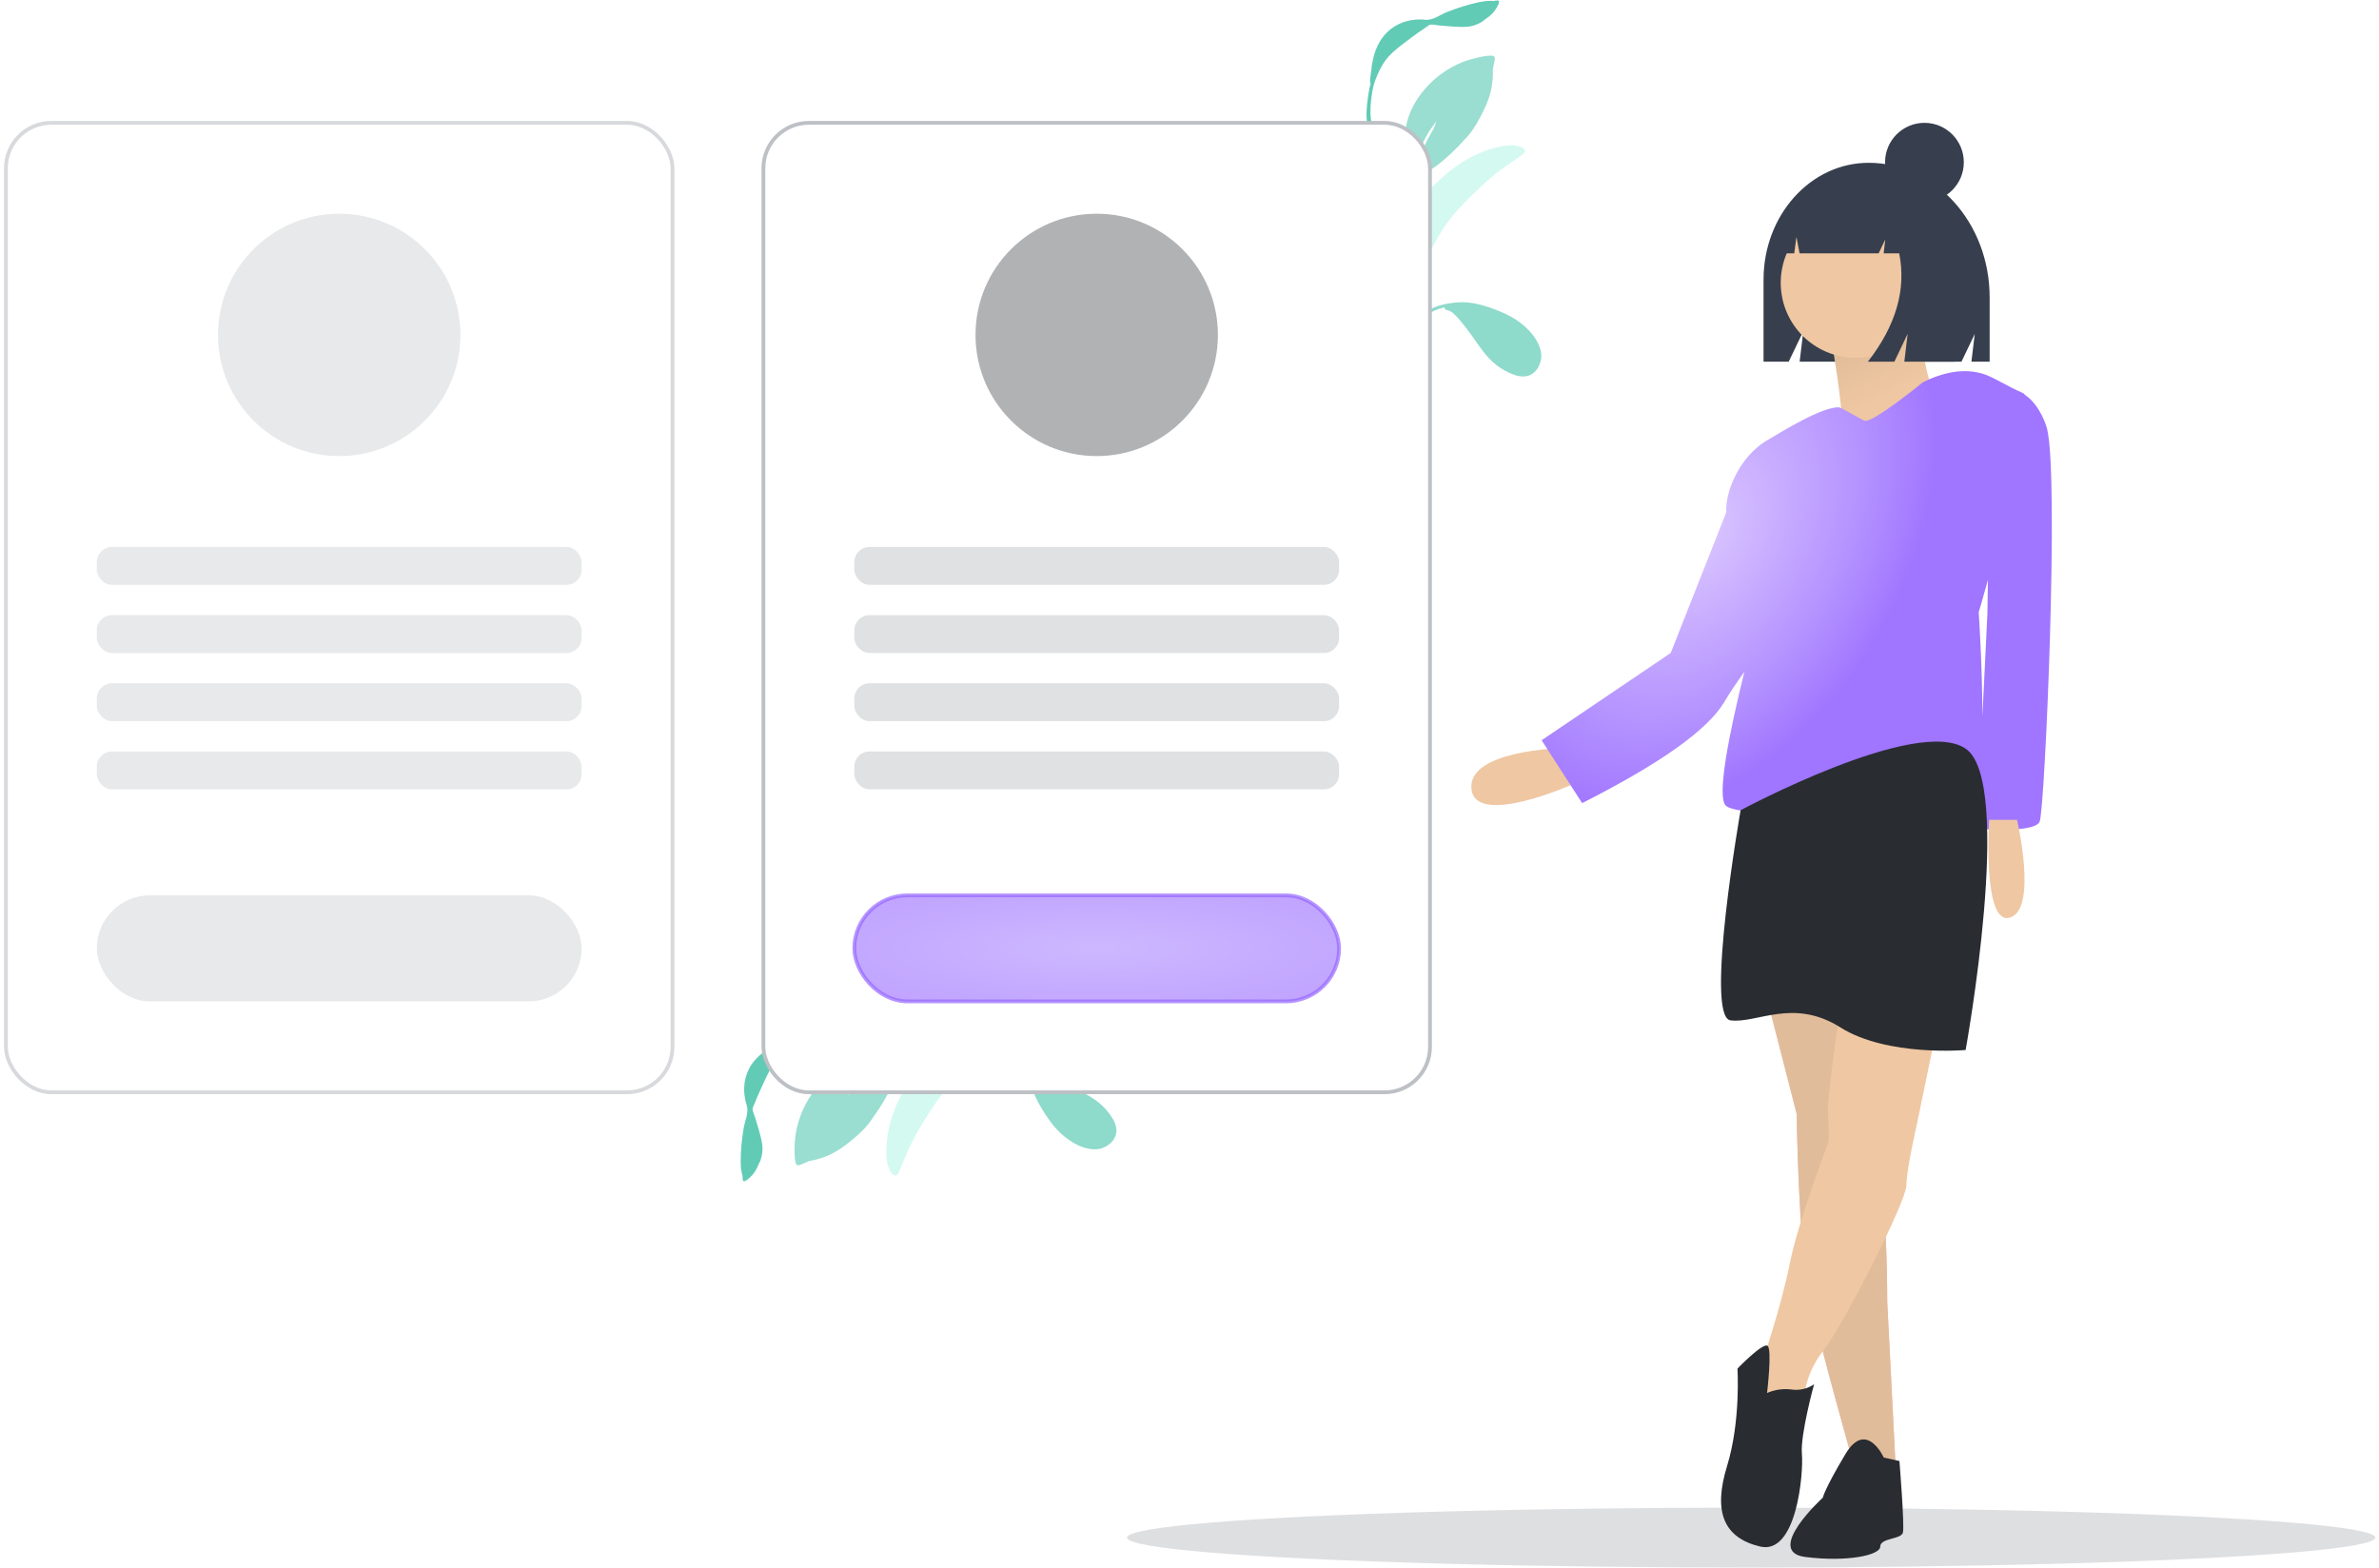 <?xml version="1.0" encoding="UTF-8"?>
<svg width="402px" height="265px" viewBox="0 0 402 265" version="1.1" xmlns="http://www.w3.org/2000/svg" xmlns:xlink="http://www.w3.org/1999/xlink">
    <defs>
        <rect id="Choice-path-1" x="131.84" y="25.6" width="107.52" height="158.72" rx="7.68"></rect>
        <filter x="-32.2%" y="-20.6%" width="164.4%" height="143.6%" filterUnits="objectBoundingBox" id="Choice-filter-2">
            <feMorphology radius="0.64" operator="dilate" in="SourceAlpha" result="shadowSpreadOuter1"></feMorphology>
            <feOffset dx="0" dy="2" in="shadowSpreadOuter1" result="shadowOffsetOuter1"></feOffset>
            <feGaussianBlur stdDeviation="11" in="shadowOffsetOuter1" result="shadowBlurOuter1"></feGaussianBlur>
            <feComposite in="shadowBlurOuter1" in2="SourceAlpha" operator="out" result="shadowBlurOuter1"></feComposite>
            <feColorMatrix values="0 0 0 0 0.784   0 0 0 0 0.788   0 0 0 0 0.796  0 0 0 1 0" type="matrix" in="shadowBlurOuter1"></feColorMatrix>
        </filter>
        <radialGradient cx="50%" cy="50%" fx="50%" fy="50%" r="102.27%" gradientTransform="translate(0.5,0.5),scale(0.219,1),rotate(90),scale(1,4.629),translate(-0.5,-0.5)" id="Choice-radialGradient-3">
            <stop stop-color="#B594FF" offset="0%"></stop>
            <stop stop-color="#9362FF" offset="100%"></stop>
        </radialGradient>
        <linearGradient x1="14.156%" y1="28.201%" x2="29.125%" y2="67.672%" id="Choice-linearGradient-4">
            <stop stop-color="#E1BC9A" offset="0%"></stop>
            <stop stop-color="#EFC7A2" offset="100%"></stop>
        </linearGradient>
        <radialGradient cx="30.871%" cy="35.553%" fx="30.871%" fy="35.553%" r="65.857%" gradientTransform="translate(0.309,0.356),scale(0.899,1),rotate(120.97),scale(1,0.672),translate(-0.309,-0.356)" id="Choice-radialGradient-5">
            <stop stop-color="#DBC6FF" offset="0%"></stop>
            <stop stop-color="#B594FF" offset="65.93%"></stop>
            <stop stop-color="#A075FF" offset="100%"></stop>
        </radialGradient>
    </defs>
    <g id="Choice-Artboard-Copy-6" stroke="none" stroke-width="1" fill="none" fill-rule="evenodd">
        <g id="Choice-Group-17" transform="translate(1, -1)">
            <g id="Choice-Group-2" transform="translate(244.306, 42.733) rotate(-12) translate(-244.306, -42.733) translate(227.806, 3.233)">
                <path d="M32.045,0.328 C31.914,0.233 31.603,0.199 31.458,0.17 C30.856,0.052 30.235,-6.36646205e-14 29.621,-6.36646205e-14 C27.728,0.003 25.804,0.189 23.943,0.51 C22.761,0.714 21.332,1.402 20.156,1.028 C18.108,0.378 16.037,0.41 14.094,1.338 C12.317,2.187 10.968,3.799 10.181,5.541 C10.062,5.804 9.58,6.772 9.444,7.424 C9.386,7.557 9.33,7.692 9.279,7.828 C9.136,8.215 9.007,8.609 8.888,9.003 C8.837,9.172 8.708,9.543 8.861,9.615 C8.617,10.065 8.401,10.528 8.222,11.006 C7.699,12.397 7.127,13.922 6.943,15.396 C6.875,15.942 6.873,16.491 6.936,17.038 C6.967,17.308 6.954,17.852 7.137,18.058 C7.526,18.494 7.726,17.883 7.682,17.592 C7.347,15.376 7.994,13.295 8.76,11.212 C9.255,9.864 10.069,8.632 10.981,7.516 C11.719,6.612 12.511,5.901 13.523,5.302 C14.76,4.569 16.083,3.977 17.393,3.383 C18.255,2.992 19.118,2.612 20.004,2.275 C20.201,2.2 20.511,2.008 20.729,2.008 C21.191,2.006 21.846,2.347 22.292,2.474 C23.76,2.891 25.246,3.425 26.763,3.638 C27.736,3.775 28.647,3.621 29.557,3.297 C29.65,3.264 29.806,3.179 29.997,3.057 C30.672,2.797 31.311,2.47 31.868,1.999 C32.188,1.727 32.479,1.375 32.745,1.054 C32.824,0.958 32.859,0.847 32.86,0.743 C32.92,0.711 32.96,0.675 32.969,0.632 C33.036,0.315 32.432,0.309 32.045,0.328" id="Choice-Twisted-Leaf-Copy" fill-opacity="0.74" fill="#2AB99C"></path>
                <path d="M29.771,9.267 C28.931,9.084 28.004,9.098 27.149,9.113 C22.564,9.175 18.061,11.346 15.131,14.815 C12.636,17.768 11.95,21.439 11.457,25.151 C11.409,25.519 11.388,25.885 11.36,26.255 C11.354,26.334 11.345,26.405 11.336,26.471 C11.142,26.644 11.04,26.846 11.155,27.068 C10.728,28.003 10.367,28.961 10.057,29.949 C9.145,32.858 8.217,35.822 8.789,38.88 C8.922,37.197 9.203,35.476 9.539,33.82 C9.558,33.725 9.579,33.631 9.601,33.537 C9.603,33.527 9.605,33.517 9.607,33.507 C9.726,33 9.881,32.509 10.069,32.025 C10.071,32.019 10.073,32.014 10.075,32.009 C10.1,31.945 10.126,31.882 10.152,31.819 C10.206,31.687 10.261,31.556 10.32,31.426 C10.34,31.382 10.359,31.337 10.377,31.292 C10.651,30.621 10.766,29.865 11.011,29.171 C11.07,29.013 11.131,28.856 11.196,28.7 C11.199,28.691 11.203,28.681 11.207,28.672 C11.381,28.251 11.573,27.836 11.775,27.424 C11.886,27.342 11.945,27.136 12.04,26.949 C12.059,26.912 12.213,26.667 12.259,26.525 C12.378,26.294 12.497,26.063 12.618,25.832 C12.614,25.834 12.61,25.835 12.607,25.837 C12.727,25.615 12.848,25.394 12.968,25.175 C12.994,25.126 13.021,25.078 13.047,25.03 C13.09,24.953 13.133,24.876 13.176,24.799 C13.578,24.08 14.004,23.376 14.446,22.68 C14.604,22.432 14.981,22.076 15.053,21.797 C15.056,21.787 15.057,21.777 15.058,21.767 C16.018,20.419 17.123,19.176 18.448,18.191 C18.287,18.364 17.947,18.952 17.857,19.068 C17.582,19.424 17.283,19.756 16.982,20.091 C16.445,20.692 15.92,21.312 15.454,21.968 C14.601,23.168 13.865,24.43 13.17,25.717 C13.163,25.725 13.156,25.732 13.15,25.74 C12.8,26.171 12.58,26.822 12.329,27.315 C13.324,26.854 14.425,26.553 15.447,26.144 C16.466,25.735 17.458,25.281 18.415,24.747 C19.687,24.037 21.007,23.236 22.209,22.33 C23.586,21.475 24.743,20.299 25.765,19.065 C26.974,17.605 28.082,16.132 28.767,14.359 C29.103,13.488 29.368,12.58 29.525,11.661 C29.532,11.621 29.541,11.577 29.55,11.532 C29.711,11.215 29.854,10.89 29.975,10.558 C30.166,10.032 30.618,9.452 29.771,9.267" id="Choice-Fill-10-Copy" fill-opacity="0.48" fill="#2AB99C"></path>
                <path d="M31.494,25.438 C30.524,24.78 29.233,24.608 28.071,24.608 C23.535,24.608 19.271,26.291 15.587,28.799 C13.568,30.173 11.763,31.923 10.168,33.745 C9.248,34.797 8.428,35.935 7.847,37.2 C7.455,38.054 7.186,38.944 7.003,39.862 C6.781,40.981 6.605,42.122 6.525,43.26 C6.493,43.707 6.233,46.084 6.978,46.124 C6.973,46.183 6.972,46.239 6.977,46.289 C5.36,48.817 4.361,51.78 3.435,54.589 C2.629,57.033 1.911,59.498 1.444,62.027 C0.831,65.356 0.427,68.736 0.236,72.113 C0.195,72.839 0.166,73.565 0.142,74.292 C0.121,74.911 0.1,75.531 0.08,76.151 C0.057,76.846 -0.065,77.646 0.046,78.336 C0.142,78.938 0.662,78.847 0.685,78.248 C0.713,77.525 0.709,76.801 0.74,76.078 C0.782,75.118 0.826,74.158 0.873,73.198 C1.2,66.532 2.426,59.963 4.691,53.666 C5.607,51.117 6.657,48.705 8.006,46.347 C9.193,44.275 10.62,42.268 12.078,40.399 C13.496,38.583 14.97,36.809 16.708,35.27 C18.117,34.022 19.668,32.934 21.262,31.922 C23.287,30.636 25.307,29.382 27.5,28.395 C28.64,27.882 29.802,27.423 30.951,26.931 C31.157,26.842 31.379,26.756 31.578,26.654 C32.241,26.312 32.023,25.797 31.494,25.438" id="Choice-Fill-1-Copy" fill-opacity="0.76" fill="#C6F7ED"></path>
                <path d="M16.778,48.723 C14.938,48.723 13.301,48.962 11.605,49.694 C10.142,50.325 8.808,51.16 7.514,52.07 C5.692,53.349 4.258,54.838 3.253,56.811 C2.653,57.989 2.213,59.657 2.616,60.942 C3.091,62.456 4.394,63.719 6.11,63.452 C7.172,63.287 8.144,62.585 8.951,61.924 C9.916,61.133 10.689,60.181 11.326,59.125 C12.367,57.402 12.978,55.454 13.862,53.653 C14.281,52.798 14.687,51.938 15.189,51.125 C15.438,50.723 15.702,50.325 16.08,50.026 C16.281,49.866 17.133,49.589 16.807,49.23 C21.579,49.293 25.806,52.958 26.722,57.494 C26.807,57.916 26.874,58.343 26.944,58.768 C26.989,59.037 26.971,60.027 27.211,60.199 C27.74,60.577 27.518,59.427 27.495,59.262 C27.436,58.834 27.374,58.406 27.308,57.98 C26.95,55.658 25.917,53.5 24.193,51.844 C22.222,49.951 19.563,48.723 16.778,48.723" id="Choice-Fill-20-Copy" fill-opacity="0.53" fill="#2AB99C" transform="translate(15.011, 56.106) scale(-1, 1) translate(-15.011, -56.106) "></path>
            </g>
            <g id="Choice-Group-2" transform="translate(163.66, 184.18) scale(-1, 1) rotate(-270) translate(-163.66, -184.18) translate(147.16, 144.68)">
                <path d="M32.045,0.328 C31.914,0.233 31.603,0.199 31.458,0.17 C30.856,0.052 30.235,-6.36646205e-14 29.621,-6.36646205e-14 C27.728,0.003 25.804,0.189 23.943,0.51 C22.761,0.714 21.332,1.402 20.156,1.028 C18.108,0.378 16.037,0.41 14.094,1.338 C12.317,2.187 10.968,3.799 10.181,5.541 C10.062,5.804 9.58,6.772 9.444,7.424 C9.386,7.557 9.33,7.692 9.279,7.828 C9.136,8.215 9.007,8.609 8.888,9.003 C8.837,9.172 8.708,9.543 8.861,9.615 C8.617,10.065 8.401,10.528 8.222,11.006 C7.699,12.397 7.127,13.922 6.943,15.396 C6.875,15.942 6.873,16.491 6.936,17.038 C6.967,17.308 6.954,17.852 7.137,18.058 C7.526,18.494 7.726,17.883 7.682,17.592 C7.347,15.376 7.994,13.295 8.76,11.212 C9.255,9.864 10.069,8.632 10.981,7.516 C11.719,6.612 12.511,5.901 13.523,5.302 C14.76,4.569 16.083,3.977 17.393,3.383 C18.255,2.992 19.118,2.612 20.004,2.275 C20.201,2.2 20.511,2.008 20.729,2.008 C21.191,2.006 21.846,2.347 22.292,2.474 C23.76,2.891 25.246,3.425 26.763,3.638 C27.736,3.775 28.647,3.621 29.557,3.297 C29.65,3.264 29.806,3.179 29.997,3.057 C30.672,2.797 31.311,2.47 31.868,1.999 C32.188,1.727 32.479,1.375 32.745,1.054 C32.824,0.958 32.859,0.847 32.86,0.743 C32.92,0.711 32.96,0.675 32.969,0.632 C33.036,0.315 32.432,0.309 32.045,0.328" id="Choice-Twisted-Leaf-Copy" fill-opacity="0.74" fill="#2AB99C"></path>
                <path d="M29.771,9.267 C28.931,9.084 28.004,9.098 27.149,9.113 C22.564,9.175 18.061,11.346 15.131,14.815 C12.636,17.768 11.95,21.439 11.457,25.151 C11.409,25.519 11.388,25.885 11.36,26.255 C11.354,26.334 11.345,26.405 11.336,26.471 C11.142,26.644 11.04,26.846 11.155,27.068 C10.728,28.003 10.367,28.961 10.057,29.949 C9.145,32.858 8.217,35.822 8.789,38.88 C8.922,37.197 9.203,35.476 9.539,33.82 C9.558,33.725 9.579,33.631 9.601,33.537 C9.603,33.527 9.605,33.517 9.607,33.507 C9.726,33 9.881,32.509 10.069,32.025 C10.071,32.019 10.073,32.014 10.075,32.009 C10.1,31.945 10.126,31.882 10.152,31.819 C10.206,31.687 10.261,31.556 10.32,31.426 C10.34,31.382 10.359,31.337 10.377,31.292 C10.651,30.621 10.766,29.865 11.011,29.171 C11.07,29.013 11.131,28.856 11.196,28.7 C11.199,28.691 11.203,28.681 11.207,28.672 C11.381,28.251 11.573,27.836 11.775,27.424 C11.886,27.342 11.945,27.136 12.04,26.949 C12.059,26.912 12.213,26.667 12.259,26.525 C12.378,26.294 12.497,26.063 12.618,25.832 C12.614,25.834 12.61,25.835 12.607,25.837 C12.727,25.615 12.848,25.394 12.968,25.175 C12.994,25.126 13.021,25.078 13.047,25.03 C13.09,24.953 13.133,24.876 13.176,24.799 C13.578,24.08 14.004,23.376 14.446,22.68 C14.604,22.432 14.981,22.076 15.053,21.797 C15.056,21.787 15.057,21.777 15.058,21.767 C16.018,20.419 17.123,19.176 18.448,18.191 C18.287,18.364 17.947,18.952 17.857,19.068 C17.582,19.424 17.283,19.756 16.982,20.091 C16.445,20.692 15.92,21.312 15.454,21.968 C14.601,23.168 13.865,24.43 13.17,25.717 C13.163,25.725 13.156,25.732 13.15,25.74 C12.8,26.171 12.58,26.822 12.329,27.315 C13.324,26.854 14.425,26.553 15.447,26.144 C16.466,25.735 17.458,25.281 18.415,24.747 C19.687,24.037 21.007,23.236 22.209,22.33 C23.586,21.475 24.743,20.299 25.765,19.065 C26.974,17.605 28.082,16.132 28.767,14.359 C29.103,13.488 29.368,12.58 29.525,11.661 C29.532,11.621 29.541,11.577 29.55,11.532 C29.711,11.215 29.854,10.89 29.975,10.558 C30.166,10.032 30.618,9.452 29.771,9.267" id="Choice-Fill-10-Copy" fill-opacity="0.48" fill="#2AB99C"></path>
                <path d="M31.494,25.438 C30.524,24.78 29.233,24.608 28.071,24.608 C23.535,24.608 19.271,26.291 15.587,28.799 C13.568,30.173 11.763,31.923 10.168,33.745 C9.248,34.797 8.428,35.935 7.847,37.2 C7.455,38.054 7.186,38.944 7.003,39.862 C6.781,40.981 6.605,42.122 6.525,43.26 C6.493,43.707 6.233,46.084 6.978,46.124 C6.973,46.183 6.972,46.239 6.977,46.289 C5.36,48.817 4.361,51.78 3.435,54.589 C2.629,57.033 1.911,59.498 1.444,62.027 C0.831,65.356 0.427,68.736 0.236,72.113 C0.195,72.839 0.166,73.565 0.142,74.292 C0.121,74.911 0.1,75.531 0.08,76.151 C0.057,76.846 -0.065,77.646 0.046,78.336 C0.142,78.938 0.662,78.847 0.685,78.248 C0.713,77.525 0.709,76.801 0.74,76.078 C0.782,75.118 0.826,74.158 0.873,73.198 C1.2,66.532 2.426,59.963 4.691,53.666 C5.607,51.117 6.657,48.705 8.006,46.347 C9.193,44.275 10.62,42.268 12.078,40.399 C13.496,38.583 14.97,36.809 16.708,35.27 C18.117,34.022 19.668,32.934 21.262,31.922 C23.287,30.636 25.307,29.382 27.5,28.395 C28.64,27.882 29.802,27.423 30.951,26.931 C31.157,26.842 31.379,26.756 31.578,26.654 C32.241,26.312 32.023,25.797 31.494,25.438" id="Choice-Fill-1-Copy" fill-opacity="0.76" fill="#C6F7ED"></path>
                <path d="M16.778,48.723 C14.938,48.723 13.301,48.962 11.605,49.694 C10.142,50.325 8.808,51.16 7.514,52.07 C5.692,53.349 4.258,54.838 3.253,56.811 C2.653,57.989 2.213,59.657 2.616,60.942 C3.091,62.456 4.394,63.719 6.11,63.452 C7.172,63.287 8.144,62.585 8.951,61.924 C9.916,61.133 10.689,60.181 11.326,59.125 C12.367,57.402 12.978,55.454 13.862,53.653 C14.281,52.798 14.687,51.938 15.189,51.125 C15.438,50.723 15.702,50.325 16.08,50.026 C16.281,49.866 17.133,49.589 16.807,49.23 C21.579,49.293 25.806,52.958 26.722,57.494 C26.807,57.916 26.874,58.343 26.944,58.768 C26.989,59.037 26.971,60.027 27.211,60.199 C27.74,60.577 27.518,59.427 27.495,59.262 C27.436,58.834 27.374,58.406 27.308,57.98 C26.95,55.658 25.917,53.5 24.193,51.844 C22.222,49.951 19.563,48.723 16.778,48.723" id="Choice-Fill-20-Copy" fill-opacity="0.53" fill="#2AB99C" transform="translate(15.011, 56.106) scale(-1, 1) translate(-15.011, -56.106) "></path>
            </g>
            <g id="Choice-Rectangle-Copy-20">
                <use fill="black" fill-opacity="1" filter="url(#Choice-filter-2)" xlink:href="#path-1"></use>
                <use stroke="#C8C9CB" stroke-width="1.28" fill="#FFFFFF" fill-rule="evenodd" xlink:href="#path-1"></use>
            </g>
            <rect id="Choice-Rectangle-Copy-20" stroke="#BDC0C5" stroke-width="0.64" fill="#FFFFFF" x="128" y="21.76" width="112.64" height="163.84" rx="7.68"></rect>
            <circle id="Choice-Oval-Copy-2" fill="#292C31" opacity="0.362" cx="184.32" cy="57.6" r="20.48"></circle>
            <rect id="Choice-Rectangle-Copy-21" fill="#DFE1E3" x="143.36" y="93.44" width="81.92" height="6.4" rx="2.56"></rect>
            <rect id="Choice-Rectangle-Copy-22" fill="#DFE1E3" x="143.36" y="104.96" width="81.92" height="6.4" rx="2.56"></rect>
            <rect id="Choice-Rectangle-Copy-27" fill="#DFE1E3" x="143.36" y="116.48" width="81.92" height="6.4" rx="2.56"></rect>
            <rect id="Choice-Rectangle-Copy-29" fill="#DFE1E3" x="143.36" y="128" width="81.92" height="6.4" rx="2.56"></rect>
            <rect id="Choice-Rectangle-Copy-30" stroke="#9362FF" stroke-width="0.64" fill="url(#Choice-radialGradient-3)" opacity="0.661" x="143.36" y="152.32" width="81.92" height="17.92" rx="8.96"></rect>
            <path d="M314.764,28.514 L314.764,28.514 C304.953,28.514 297,37.356 297,48.264 L297,62.122 L301.254,62.122 L303.717,56.988 L303.101,62.122 L330.448,62.122 L332.688,57.454 L332.128,62.122 L335.207,62.122 L335.207,51.241 C335.207,38.689 326.054,28.514 314.764,28.514 Z" id="Choice-Path" fill="#373F4E"></path>
            <path d="M307.862,55.118 C307.862,55.118 311.571,74.375 309.885,76.402 C308.199,78.429 327.759,72.686 327.759,72.686 C327.759,72.686 321.352,59.51 324.724,52.077 L307.862,55.118 Z" id="Choice-Path" fill="url(#Choice-linearGradient-4)" fill-rule="nonzero"></path>
            <ellipse id="Choice-Oval" fill="#373F4E" opacity="0.165" cx="294.911" cy="260.861" rx="105.471" ry="5.065"></ellipse>
            <path d="M294.651,158.283 L302.598,189.243 C302.598,189.243 302.892,211.063 304.658,219.614 C306.425,228.166 312.311,248.806 312.311,248.806 L319.375,249.986 L317.904,221.089 C317.904,221.089 317.904,203.692 316.432,199.858 C314.96,196.025 312.017,156.808 312.017,156.808 L294.651,158.283 Z" id="Choice-Path" fill="#FFB8B8" fill-rule="nonzero"></path>
            <path d="M294.651,158.283 L302.598,189.243 C302.598,189.243 302.892,211.063 304.658,219.614 C306.425,228.166 312.311,248.806 312.311,248.806 L319.375,249.986 L317.904,221.089 C317.904,221.089 317.904,203.692 316.432,199.858 C314.96,196.025 312.017,156.808 312.017,156.808 L294.651,158.283 Z" id="Choice-Path" fill="#E1BC9A" fill-rule="nonzero"></path>
            <path d="M253.251,124.16 C253.251,124.16 248.443,139.198 254.854,140.672 C261.265,142.147 259.662,124.16 259.662,124.16 L253.251,124.16 Z" id="Choice-Path" fill="#EFC7A2" fill-rule="nonzero" transform="translate(255.68, 132.459) rotate(71) translate(-255.68, -132.459) "></path>
            <path d="M323.938,65.598 C327.173,63.978 330.923,63.09 334.343,64.269 C336.101,64.875 338.239,66.317 340.715,67.367 C340.912,67.45 341.061,67.574 341.17,67.731 C343.796,69.498 344.826,73.123 344.912,73.469 C346.969,81.83 344.541,137.789 343.658,139.853 C342.775,141.917 333.062,141.033 333.062,141.033 L333.383,134.457 C332.864,138.239 331.95,140.583 330.413,139.853 C324.821,137.2 293.915,139.853 290.677,137.2 C288.987,135.814 291.227,124.786 293.755,114.561 C292.427,116.385 291.289,118.091 290.342,119.68 C287.559,124.351 279.561,130.034 266.348,136.728 L266.348,136.728 L259.502,126.105 L281.312,111.36 L290.683,87.63 L290.677,87.325 C290.677,83.304 293.357,78.063 297.304,75.601 L297.582,75.434 C300.065,73.971 306.881,69.712 309.759,69.843 C310.095,69.855 313.786,72.061 314.118,72.12 C315.59,72.415 323.938,65.598 323.938,65.598 Z M334.918,98.996 C334.019,102.292 333.357,104.47 333.357,104.47 C333.357,104.47 333.97,113.275 333.983,122.116 L334.828,104.765 Z" id="Choice-Combined-Shape" fill="url(#Choice-radialGradient-5)"></path>
            <ellipse id="Choice-Oval" fill="#EFC7A2" fill-rule="nonzero" cx="312.553" cy="48.796" rx="12.647" ry="12.669"></ellipse>
            <path d="M339.832,139.559 C339.832,139.559 343.364,154.597 338.655,156.071 C333.945,157.545 335.123,139.559 335.123,139.559 L339.832,139.559 Z" id="Choice-Path" fill="#EFC7A2" fill-rule="nonzero"></path>
            <path d="M312.606,154.744 C312.606,154.744 307.602,184.82 307.896,189.243 C308.191,193.666 307.896,194.256 307.896,194.256 C307.896,194.256 302.892,207.23 301.421,214.602 C299.949,221.973 296.711,231.409 296.711,231.409 C296.711,231.409 292.885,239.96 296.123,239.96 C299.36,239.96 303.775,238.781 303.775,238.781 C303.764,235.375 304.905,232.066 307.013,229.393 C310.545,224.922 321.142,203.987 321.142,201.333 C321.142,198.679 322.908,191.013 322.908,191.013 L329.677,158.283 L312.606,154.744 Z" id="Choice-Path" fill="#EFC7A2" fill-rule="nonzero"></path>
            <path d="M293.124,137.935 C293.124,137.935 286.998,172.852 291.413,173.441 C295.828,174.031 302.009,169.608 309.957,174.621 C317.904,179.634 331.149,178.454 331.149,178.454 C331.149,178.454 339.391,133.129 331.149,127.526 C322.908,121.924 293.124,137.935 293.124,137.935 Z" id="Choice-Path" fill="#292C31"></path>
            <path d="M297.594,236.422 C298.89,235.857 300.314,235.653 301.715,235.832 C303.056,236.031 304.423,235.715 305.542,234.947 C305.542,234.947 303.187,243.499 303.481,246.742 C303.776,249.986 302.598,263.844 296.417,262.37 C290.236,260.896 288.47,256.473 290.825,248.806 C293.179,241.14 292.591,232.294 292.591,232.294 C292.591,232.294 296.886,227.849 297.682,228.449 C298.477,229.05 297.594,236.422 297.594,236.422 Z" id="Choice-Path" fill="#292C31"></path>
            <path d="M317.315,247.332 C317.315,247.332 314.372,240.845 310.84,246.742 C307.308,252.639 307.013,254.114 307.013,254.114 C307.013,254.114 297.006,263.254 304.07,264.139 C311.134,265.024 316.726,263.844 316.726,262.37 C316.726,260.896 320.258,261.19 320.553,260.011 C320.847,258.832 319.964,247.922 319.964,247.922 L317.315,247.332 Z" id="Choice-Path" fill="#292C31"></path>
            <path d="M319.814,33.954 C318.082,31.623 315.364,30.234 312.463,30.196 L312.115,30.196 C305.39,30.196 299.939,36.292 299.939,43.812 L299.939,43.812 L302.192,43.812 L302.556,41.037 L303.089,43.812 L316.453,43.812 L317.573,41.464 L317.293,43.812 L319.922,43.812 C321.149,49.915 319.386,56.019 314.634,62.122 L319.112,62.122 L321.351,57.427 L320.792,62.122 L329.329,62.122 L331.008,51.324 C331.008,43.236 326.318,36.379 319.814,33.954 Z" id="Choice-Path" fill="#373F4E"></path>
            <ellipse id="Choice-Oval" fill="#373F4E" cx="324.189" cy="28.426" rx="6.654" ry="6.666"></ellipse>
            <rect id="Choice-Rectangle" stroke-opacity="0.6" stroke="#BDC0C5" stroke-width="0.64" fill="#FFFFFF" x="0" y="21.76" width="112.64" height="163.84" rx="7.68"></rect>
            <circle id="Choice-Oval" fill="#DFE1E3" opacity="0.75" cx="56.32" cy="57.6" r="20.48"></circle>
            <g id="Choice-Group-16" transform="translate(15.36, 93.44)" fill="#DFE1E3" opacity="0.75">
                <rect id="Choice-Rectangle-Copy-21" x="0" y="0" width="81.92" height="6.4" rx="2.56"></rect>
                <rect id="Choice-Rectangle-Copy-22" x="0" y="11.52" width="81.92" height="6.4" rx="2.56"></rect>
                <rect id="Choice-Rectangle-Copy-27" x="0" y="23.04" width="81.92" height="6.4" rx="2.56"></rect>
                <rect id="Choice-Rectangle-Copy-29" x="0" y="34.56" width="81.92" height="6.4" rx="2.56"></rect>
            </g>
            <rect id="Choice-Rectangle-Copy-28" fill="#DFE1E3" opacity="0.75" x="15.36" y="152.32" width="81.92" height="17.92" rx="8.96"></rect>
        </g>
    </g>
</svg>